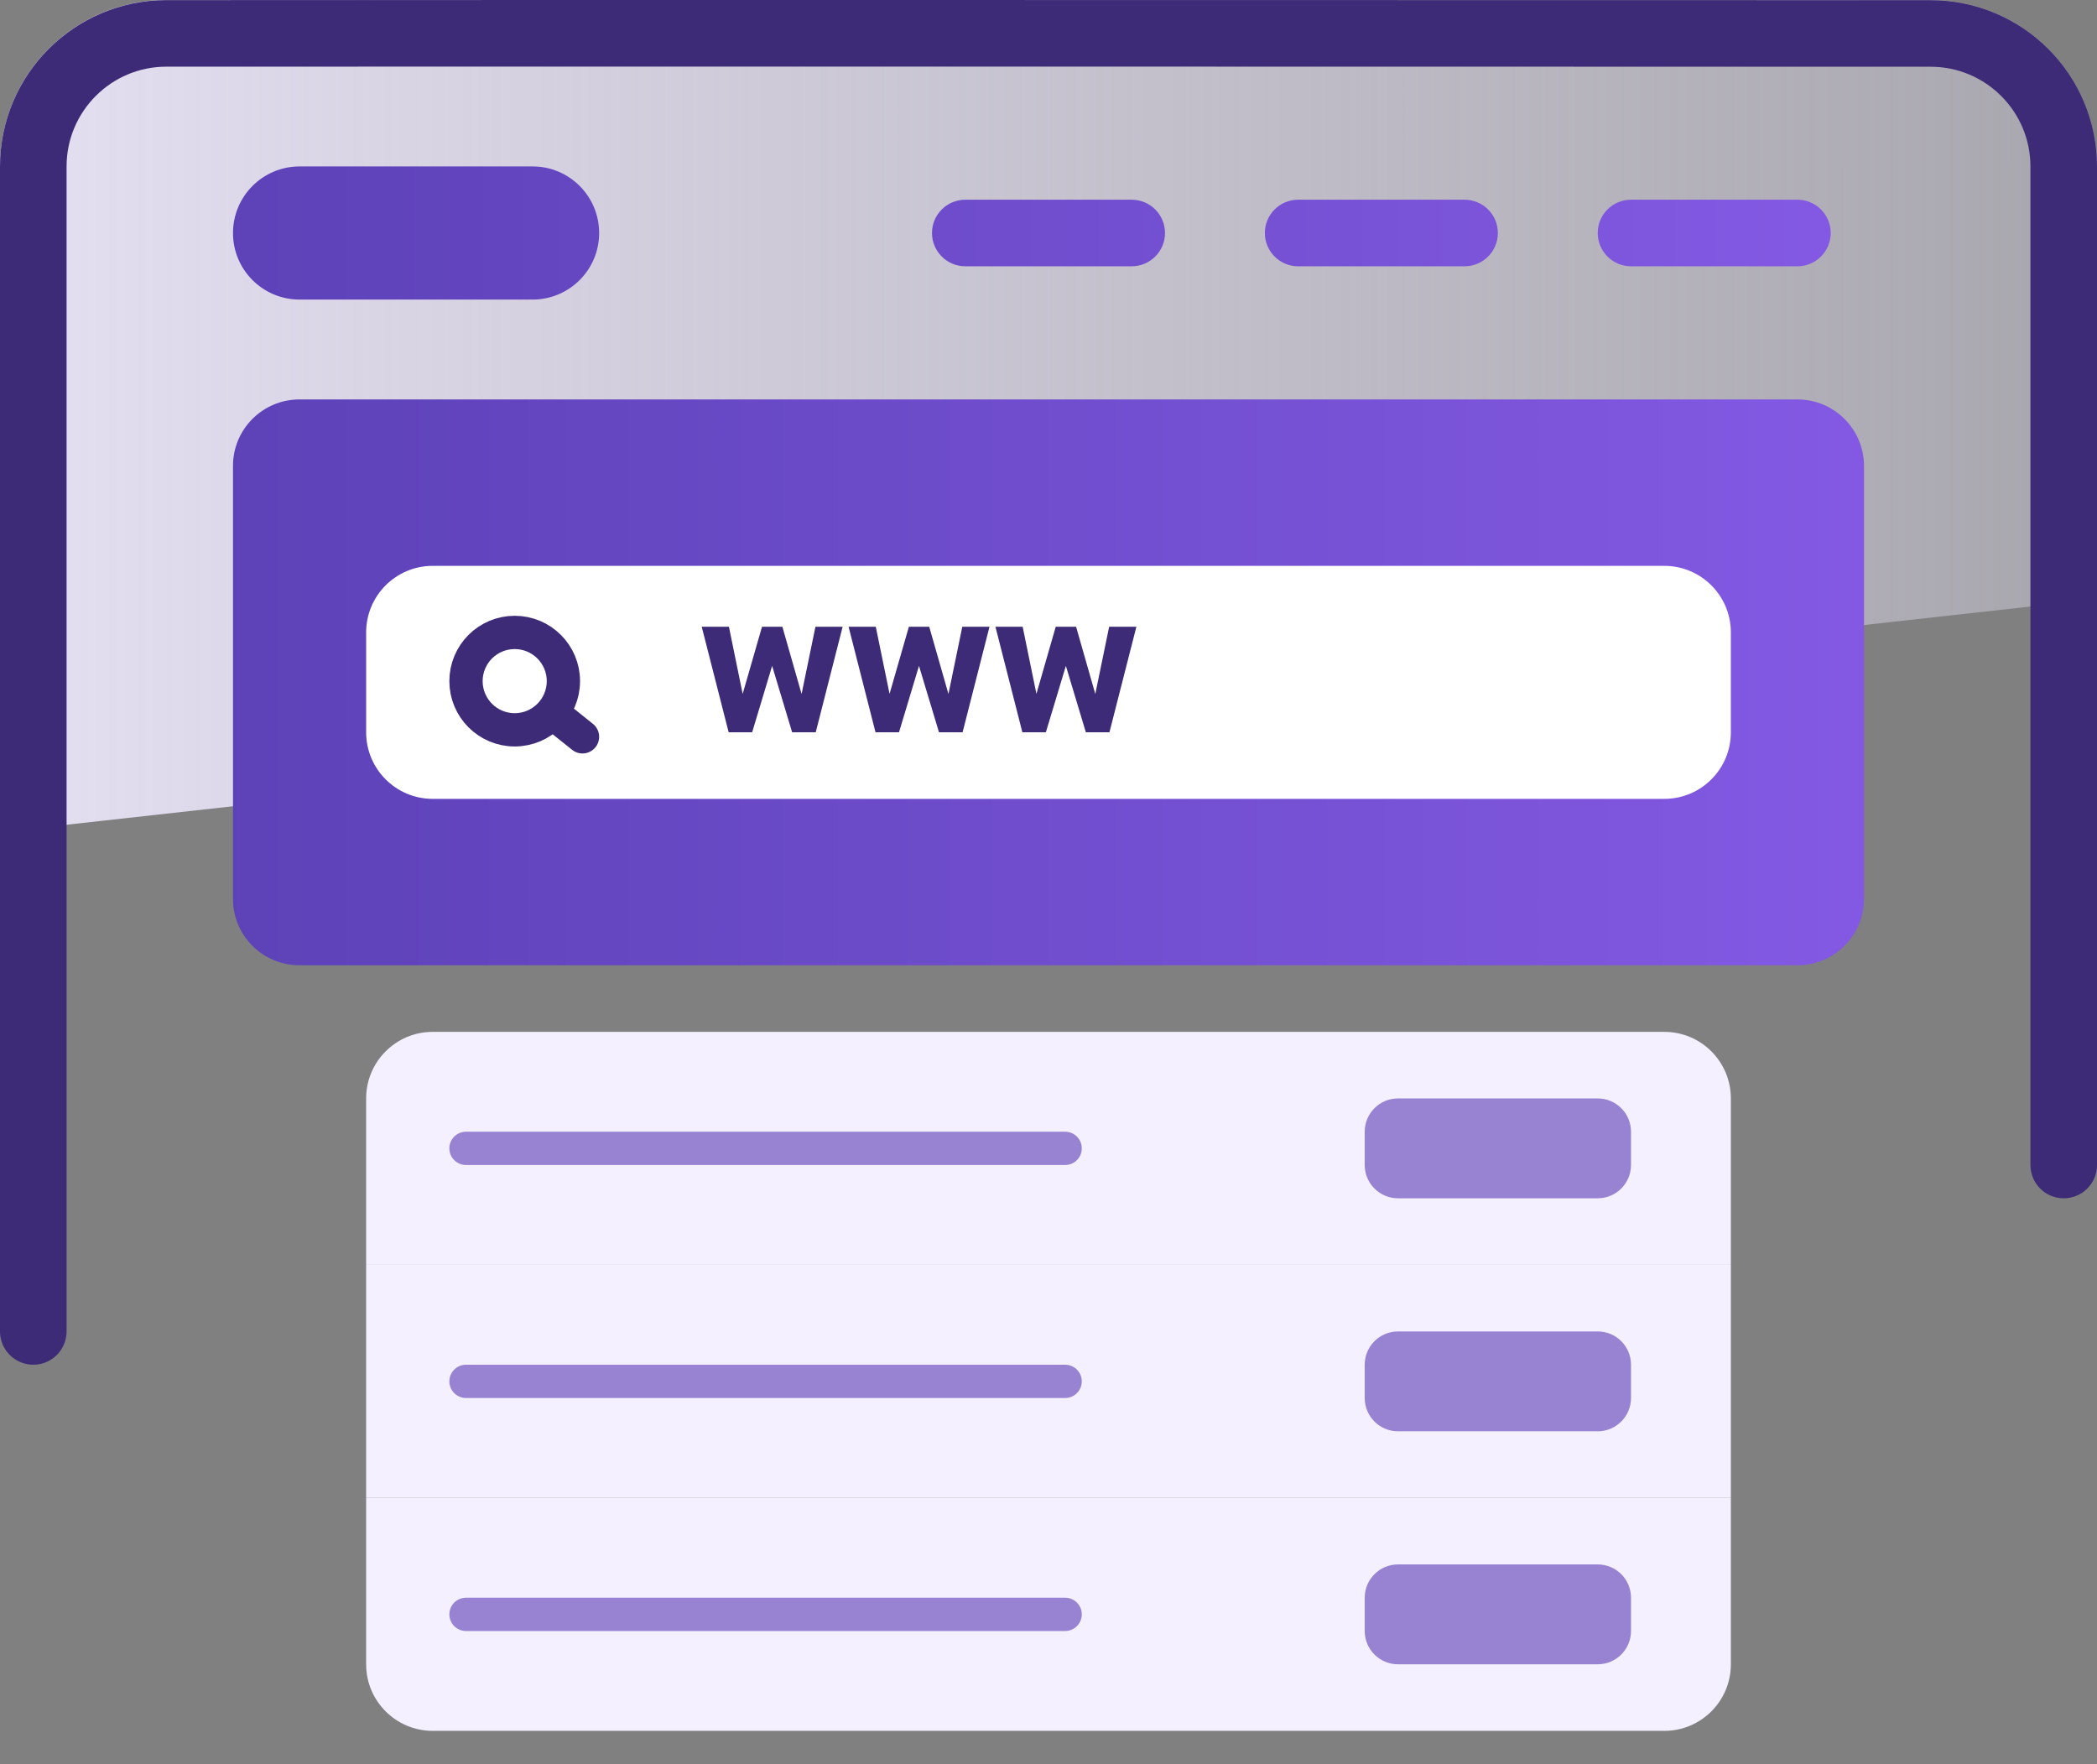 <svg width="63" height="53" viewBox="0 0 63 53" fill="none" xmlns="http://www.w3.org/2000/svg">
<rect x="0" y="0" width="63" height="53" fill="#808080" stroke="none"/>
<g clip-path="url(#clip0)">
<path d="M0 4.997V25L63 18V5.008C63 2.247 60.761 7.53473e-05 58 -0C40.333 -0.001 22.665 -0.009 4.998 -0.002C2.237 -0.002 0 2.237 0 4.997Z" fill="url(#paint0_linear_4)"></path>
<path d="M62 35C62 26.275 62 14.505 62 5.004C62 2.795 60.209 1.005 58 1.005C40.333 1.004 22.665 0.996 4.998 1.003C2.79 1.003 1 2.794 1 5.002V40" stroke="#3D2B77" stroke-width="2" stroke-linecap="round" stroke-linejoin="round"></path>
<path d="M54 12H9C7.895 12 7 12.891 7 13.995L7 27.006C7 28.111 7.895 29 9 29H54C55.105 29 56 28.105 56 27V14C56 12.895 55.105 12 54 12Z" fill="url(#paint1_linear_4)"></path>
<path d="M50 17H13C11.896 17 11 17.895 11 19L11 22C11 23.105 11.896 24 13 24H50C51.105 24 52 23.105 52 22V19C52 17.895 51.105 17 50 17Z" fill="white"></path>
<path d="M50 31H13C11.896 31 11 31.895 11 33L11 38H52V33C52 31.895 51.105 31 50 31Z" fill="#F4F0FF"></path>
<path d="M14 34.5H32" stroke="#9783D2" stroke-linecap="round" stroke-linejoin="round"></path>
<path d="M42 36H48C48.552 36 49 35.552 49 35V34C49 33.448 48.553 33 48 33C46 33 44 33.001 42 33C41.448 33 41 33.448 41 34L41 35.001C41 35.553 41.448 36 42 36Z" fill="#9783D2"></path>
<path d="M52 38H11L11 45H52V38Z" fill="#F4F0FF"></path>
<path d="M14 41.5H32" stroke="#9783D2" stroke-linecap="round" stroke-linejoin="round"></path>
<path d="M42 43H48C48.552 43 49 42.552 49 42V41C49 40.448 48.553 40 48 40C46 40 44 40.001 42 40C41.448 40 41 40.448 41 41L41 42.001C41 42.553 41.448 43 42 43Z" fill="#9783D2"></path>
<path d="M52 45H11L11 50.001C11 51.105 11.896 52 13 52H50C51.105 52 52 51.105 52 50V45Z" fill="#F4F0FF"></path>
<path d="M14 48.5H32" stroke="#9783D2" stroke-linecap="round" stroke-linejoin="round"></path>
<path d="M42 50H48C48.552 50 49 49.552 49 49V48C49 47.448 48.553 47 48 47C46 47 44 47.001 42 47C41.448 47 41 47.448 41 48L41 49.001C41 49.553 41.448 50 42 50Z" fill="#9783D2"></path>
<circle cx="15.463" cy="20.463" r="1.463" stroke="#3D2B77"></circle>
<path d="M17.5 22.136L16.622 21.434" stroke="#3D2B77" stroke-linecap="round"></path>
<path fill-rule="evenodd" clip-rule="evenodd" d="M16 9H8.999C7.895 9 7 8.105 7 7.001C7 5.896 7.896 5 9.001 5C10.112 5 11.224 5 12.336 5C13.557 5 14.779 5 16.001 5C17.105 5 18 5.896 18 7C18 8.105 17.105 9 16 9ZM44 8H39C38.447 8 38 7.552 38 7C38 6.448 38.448 6 39 6L41.395 6H41.397C42.264 6 43.132 6 44 6C44.552 6 45 6.448 45 7C45 7.552 44.552 8 44 8ZM29 8H34C34.552 8 35 7.552 35 7C35 6.448 34.553 6 34 6C33.132 6 32.264 6 31.396 6H31.395L29 6C28.448 6 28 6.448 28 7C28 7.552 28.448 8 29 8ZM54 8H49C48.448 8 48 7.552 48 7C48 6.448 48.448 6 49 6C49.799 6 50.597 6 51.395 6C52.264 6 53.132 6 54 6C54.553 6 55 6.448 55 7C55 7.552 54.552 8 54 8Z" fill="url(#paint2_linear_4)"></path>
<path d="M24.082 20.849L24.498 18.83H25.315L24.507 22H23.798L23.197 20.005L22.597 22H21.891L21.082 18.83H21.899L22.312 20.846L22.893 18.83H23.505L24.082 20.849ZM28.494 20.849L28.91 18.83H29.727L28.919 22H28.21L27.609 20.005L27.009 22H26.303L25.494 18.83H26.311L26.725 20.846L27.305 18.83H27.917L28.494 20.849ZM32.906 20.849L33.322 18.83H34.14L33.331 22H32.622L32.022 20.005L31.421 22H30.715L29.906 18.83H30.724L31.137 20.846L31.717 18.83H32.329L32.906 20.849Z" fill="#3D2B77"></path>
</g>
<defs>
<linearGradient id="paint0_linear_4" x1="0.008" y1="10.511" x2="63.008" y2="10.511" gradientUnits="userSpaceOnUse">
<stop stop-color="#E4DFF1"></stop>
<stop offset="1" stop-color="#E4DFF1" stop-opacity="0.4"></stop>
</linearGradient>
<linearGradient id="paint1_linear_4" x1="4.688" y1="19.012" x2="56" y2="19.012" gradientUnits="userSpaceOnUse">
<stop offset="0.01" stop-color="#5B41B6"></stop>
<stop offset="0.993" stop-color="#8359E3"></stop>
</linearGradient>
<linearGradient id="paint2_linear_4" x1="4.736" y1="6.65" x2="55" y2="6.65" gradientUnits="userSpaceOnUse">
<stop offset="0.01" stop-color="#5B41B6"></stop>
<stop offset="0.993" stop-color="#8359E3"></stop>
</linearGradient>
<clipPath id="clip0">
<rect width="63" height="53" fill="white"></rect>
</clipPath>
</defs>
</svg>